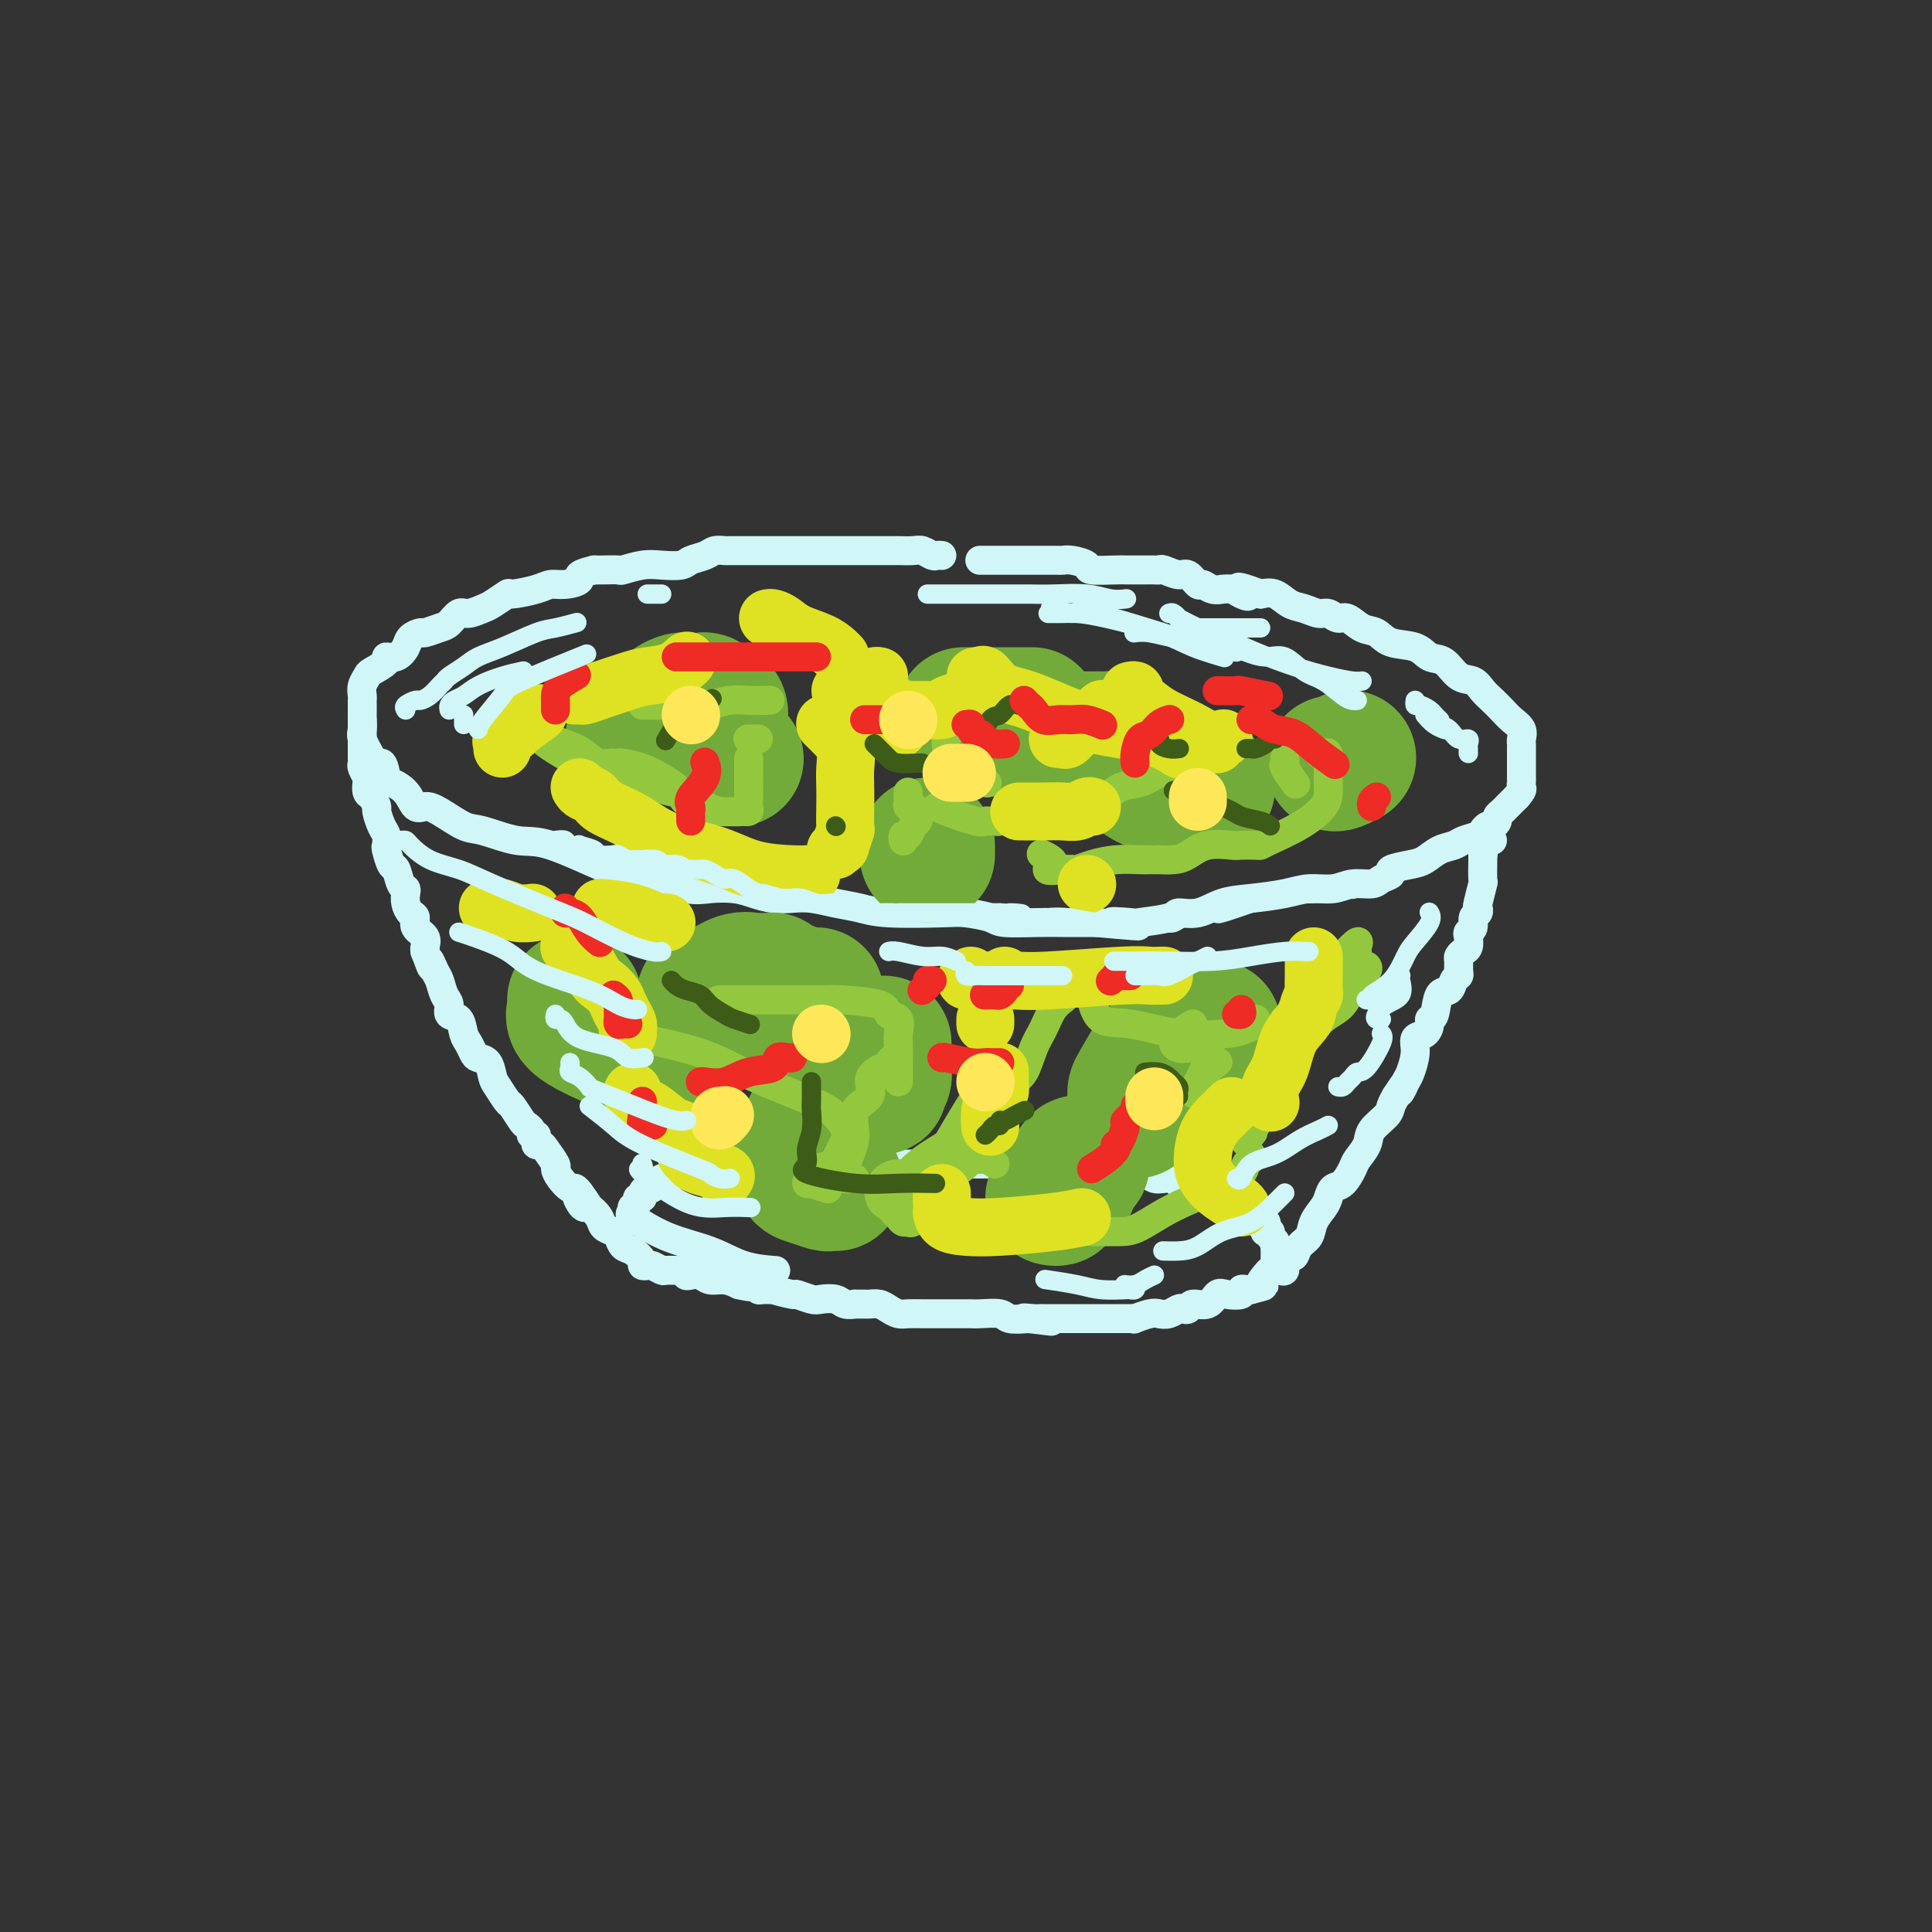<svg viewBox='0 0 400 400' version='1.1' xmlns='http://www.w3.org/2000/svg' xmlns:xlink='http://www.w3.org/1999/xlink'><rect x="0" y="0" width="400" height="400" fill="#333333" stroke="none"/><g fill='none' stroke='rgb(208,246,247)' stroke-width='6' stroke-linecap='round' stroke-linejoin='round'><path d='M195,115c-0.359,-0.030 -0.719,-0.061 -1,0c-0.281,0.061 -0.484,0.212 -1,0c-0.516,-0.212 -1.345,-0.789 -2,-1c-0.655,-0.211 -1.138,-0.057 -2,0c-0.862,0.057 -2.104,0.015 -3,0c-0.896,-0.015 -1.445,-0.004 -2,0c-0.555,0.004 -1.117,0.001 -2,0c-0.883,-0.001 -2.086,-0.000 -3,0c-0.914,0.000 -1.539,0.000 -2,0c-0.461,-0.000 -0.757,-0.000 -1,0c-0.243,0.000 -0.432,0.000 -1,0c-0.568,-0.000 -1.513,-0.000 -2,0c-0.487,0.000 -0.514,0.000 -1,0c-0.486,-0.000 -1.432,-0.000 -2,0c-0.568,0.000 -0.759,0.000 -2,0c-1.241,-0.000 -3.530,-0.000 -5,0c-1.470,0.000 -2.119,0.000 -3,0c-0.881,-0.000 -1.994,-0.001 -3,0c-1.006,0.001 -1.907,0.003 -3,0c-1.093,-0.003 -2.380,-0.012 -3,0c-0.620,0.012 -0.573,0.045 -1,0c-0.427,-0.045 -1.328,-0.170 -2,0c-0.672,0.170 -1.116,0.633 -2,1c-0.884,0.367 -2.209,0.638 -3,1c-0.791,0.362 -1.046,0.815 -2,1c-0.954,0.185 -2.605,0.102 -4,0c-1.395,-0.102 -2.534,-0.224 -4,0c-1.466,0.224 -3.259,0.792 -4,1c-0.741,0.208 -0.430,0.056 -1,0c-0.570,-0.056 -2.020,-0.016 -3,0c-0.980,0.016 -1.490,0.008 -2,0'/><path d='M123,118c-4.406,1.008 -2.922,1.528 -3,2c-0.078,0.472 -1.717,0.895 -3,1c-1.283,0.105 -2.210,-0.109 -3,0c-0.790,0.109 -1.442,0.539 -3,1c-1.558,0.461 -4.021,0.951 -5,1c-0.979,0.049 -0.475,-0.342 -1,0c-0.525,0.342 -2.080,1.419 -3,2c-0.920,0.581 -1.204,0.666 -2,1c-0.796,0.334 -2.105,0.916 -3,1c-0.895,0.084 -1.376,-0.332 -2,0c-0.624,0.332 -1.389,1.412 -2,2c-0.611,0.588 -1.066,0.685 -2,1c-0.934,0.315 -2.347,0.849 -3,1c-0.653,0.151 -0.548,-0.079 -1,0c-0.452,0.079 -1.463,0.468 -2,1c-0.537,0.532 -0.599,1.207 -1,2c-0.401,0.793 -1.140,1.703 -2,2c-0.860,0.297 -1.842,-0.020 -2,0c-0.158,0.020 0.508,0.376 0,1c-0.508,0.624 -2.189,1.515 -3,2c-0.811,0.485 -0.753,0.563 -1,1c-0.247,0.437 -0.798,1.234 -1,2c-0.202,0.766 -0.054,1.500 0,2c0.054,0.500 0.015,0.767 0,1c-0.015,0.233 -0.005,0.431 0,1c0.005,0.569 0.007,1.509 0,2c-0.007,0.491 -0.022,0.534 0,1c0.022,0.466 0.083,1.356 0,2c-0.083,0.644 -0.309,1.041 0,2c0.309,0.959 1.155,2.479 2,4'/><path d='M77,157c0.707,2.376 1.474,0.816 2,1c0.526,0.184 0.812,2.112 1,3c0.188,0.888 0.278,0.736 1,1c0.722,0.264 2.077,0.943 3,2c0.923,1.057 1.416,2.491 2,3c0.584,0.509 1.261,0.092 2,0c0.739,-0.092 1.541,0.143 3,1c1.459,0.857 3.576,2.338 5,3c1.424,0.662 2.154,0.505 4,1c1.846,0.495 4.808,1.643 7,2c2.192,0.357 3.614,-0.076 7,1c3.386,1.076 8.737,3.661 12,5c3.263,1.339 4.438,1.433 7,2c2.562,0.567 6.513,1.606 9,2c2.487,0.394 3.512,0.144 5,0c1.488,-0.144 3.439,-0.183 5,0c1.561,0.183 2.730,0.588 4,1c1.270,0.412 2.639,0.831 4,1c1.361,0.169 2.713,0.087 4,0c1.287,-0.087 2.508,-0.181 4,0c1.492,0.181 3.254,0.636 5,1c1.746,0.364 3.476,0.636 5,1c1.524,0.364 2.841,0.819 6,1c3.159,0.181 8.161,0.087 11,0c2.839,-0.087 3.515,-0.167 5,0c1.485,0.167 3.780,0.581 5,1c1.220,0.419 1.366,0.844 3,1c1.634,0.156 4.758,0.042 7,0c2.242,-0.042 3.604,-0.011 5,0c1.396,0.011 2.828,0.003 4,0c1.172,-0.003 2.086,-0.002 3,0'/><path d='M227,191c15.274,1.395 6.457,0.384 4,0c-2.457,-0.384 1.444,-0.139 3,0c1.556,0.139 0.767,0.174 2,0c1.233,-0.174 4.487,-0.557 6,-1c1.513,-0.443 1.286,-0.944 2,-1c0.714,-0.056 2.370,0.335 4,0c1.630,-0.335 3.233,-1.395 5,-2c1.767,-0.605 3.696,-0.755 6,-1c2.304,-0.245 4.981,-0.587 7,-1c2.019,-0.413 3.380,-0.898 5,-1c1.620,-0.102 3.500,0.180 5,0c1.500,-0.180 2.619,-0.822 4,-1c1.381,-0.178 3.024,0.107 4,0c0.976,-0.107 1.286,-0.605 2,-1c0.714,-0.395 1.832,-0.687 2,-1c0.168,-0.313 -0.614,-0.647 0,-1c0.614,-0.353 2.624,-0.724 4,-1c1.376,-0.276 2.116,-0.455 3,-1c0.884,-0.545 1.910,-1.455 3,-2c1.090,-0.545 2.242,-0.724 3,-1c0.758,-0.276 1.120,-0.647 2,-1c0.880,-0.353 2.278,-0.686 3,-1c0.722,-0.314 0.767,-0.609 1,-1c0.233,-0.391 0.654,-0.878 1,-1c0.346,-0.122 0.619,0.121 1,0c0.381,-0.121 0.871,-0.605 1,-1c0.129,-0.395 -0.104,-0.700 0,-1c0.104,-0.300 0.543,-0.596 1,-1c0.457,-0.404 0.931,-0.916 1,-1c0.069,-0.084 -0.266,0.262 0,0c0.266,-0.262 1.133,-1.131 2,-2'/><path d='M314,165c1.464,-1.633 1.124,-1.714 1,-2c-0.124,-0.286 -0.033,-0.777 0,-1c0.033,-0.223 0.009,-0.178 0,-1c-0.009,-0.822 -0.002,-2.511 0,-3c0.002,-0.489 0.000,0.221 0,0c-0.000,-0.221 0.002,-1.371 0,-2c-0.002,-0.629 -0.006,-0.735 0,-1c0.006,-0.265 0.024,-0.690 0,-1c-0.024,-0.310 -0.089,-0.506 0,-1c0.089,-0.494 0.333,-1.287 0,-2c-0.333,-0.713 -1.243,-1.347 -2,-2c-0.757,-0.653 -1.361,-1.325 -2,-2c-0.639,-0.675 -1.315,-1.355 -2,-2c-0.685,-0.645 -1.380,-1.257 -2,-2c-0.620,-0.743 -1.164,-1.618 -2,-2c-0.836,-0.382 -1.964,-0.272 -3,-1c-1.036,-0.728 -1.982,-2.293 -3,-3c-1.018,-0.707 -2.110,-0.555 -3,-1c-0.890,-0.445 -1.579,-1.486 -3,-2c-1.421,-0.514 -3.574,-0.501 -5,-1c-1.426,-0.499 -2.126,-1.511 -3,-2c-0.874,-0.489 -1.924,-0.456 -3,-1c-1.076,-0.544 -2.178,-1.666 -3,-2c-0.822,-0.334 -1.364,0.119 -2,0c-0.636,-0.119 -1.367,-0.810 -2,-1c-0.633,-0.190 -1.170,0.120 -2,0c-0.830,-0.120 -1.955,-0.671 -3,-1c-1.045,-0.329 -2.012,-0.435 -3,-1c-0.988,-0.565 -1.997,-1.590 -3,-2c-1.003,-0.410 -2.002,-0.205 -3,0'/><path d='M261,123c-7.449,-2.801 -4.071,-0.803 -3,0c1.071,0.803 -0.163,0.413 -1,0c-0.837,-0.413 -1.275,-0.847 -2,-1c-0.725,-0.153 -1.737,-0.025 -2,0c-0.263,0.025 0.225,-0.054 0,0c-0.225,0.054 -1.161,0.240 -2,0c-0.839,-0.240 -1.580,-0.905 -2,-1c-0.420,-0.095 -0.518,0.381 -1,0c-0.482,-0.381 -1.347,-1.619 -2,-2c-0.653,-0.381 -1.095,0.094 -2,0c-0.905,-0.094 -2.273,-0.757 -3,-1c-0.727,-0.243 -0.815,-0.065 -1,0c-0.185,0.065 -0.469,0.017 -1,0c-0.531,-0.017 -1.310,-0.004 -2,0c-0.690,0.004 -1.293,-0.002 -2,0c-0.707,0.002 -1.519,0.011 -2,0c-0.481,-0.011 -0.629,-0.041 -2,0c-1.371,0.041 -3.963,0.155 -5,0c-1.037,-0.155 -0.518,-0.577 -1,-1c-0.482,-0.423 -1.966,-0.845 -3,-1c-1.034,-0.155 -1.617,-0.041 -2,0c-0.383,0.041 -0.565,0.011 -1,0c-0.435,-0.011 -1.123,-0.003 -2,0c-0.877,0.003 -1.943,0.001 -3,0c-1.057,-0.001 -2.105,-0.000 -3,0c-0.895,0.000 -1.638,0.000 -2,0c-0.362,-0.000 -0.345,-0.000 -1,0c-0.655,0.000 -1.984,0.000 -3,0c-1.016,-0.000 -1.719,-0.000 -2,0c-0.281,0.000 -0.141,0.000 0,0'/><path d='M75,149c-0.000,0.336 -0.000,0.671 0,1c0.000,0.329 0.000,0.651 0,1c-0.000,0.349 -0.000,0.723 0,1c0.000,0.277 0.000,0.456 0,1c-0.000,0.544 -0.001,1.454 0,2c0.001,0.546 0.004,0.728 0,1c-0.004,0.272 -0.015,0.635 0,1c0.015,0.365 0.056,0.732 0,1c-0.056,0.268 -0.208,0.438 0,1c0.208,0.562 0.778,1.517 1,2c0.222,0.483 0.097,0.495 0,1c-0.097,0.505 -0.167,1.504 0,2c0.167,0.496 0.570,0.488 1,1c0.430,0.512 0.886,1.542 1,2c0.114,0.458 -0.114,0.344 0,1c0.114,0.656 0.569,2.082 1,3c0.431,0.918 0.836,1.329 1,2c0.164,0.671 0.085,1.602 0,2c-0.085,0.398 -0.177,0.264 0,1c0.177,0.736 0.622,2.343 1,3c0.378,0.657 0.689,0.364 1,1c0.311,0.636 0.622,2.202 1,3c0.378,0.798 0.824,0.829 1,1c0.176,0.171 0.084,0.483 0,1c-0.084,0.517 -0.158,1.241 0,2c0.158,0.759 0.550,1.555 1,2c0.450,0.445 0.958,0.539 1,1c0.042,0.461 -0.380,1.288 0,2c0.380,0.712 1.564,1.307 2,2c0.436,0.693 0.125,1.484 0,2c-0.125,0.516 -0.062,0.758 0,1'/><path d='M88,197c2.035,5.458 1.124,2.603 1,2c-0.124,-0.603 0.539,1.047 1,2c0.461,0.953 0.719,1.209 1,2c0.281,0.791 0.586,2.117 1,3c0.414,0.883 0.937,1.325 1,2c0.063,0.675 -0.334,1.585 0,2c0.334,0.415 1.398,0.335 2,1c0.602,0.665 0.742,2.074 1,3c0.258,0.926 0.633,1.368 1,2c0.367,0.632 0.727,1.452 1,2c0.273,0.548 0.458,0.823 1,1c0.542,0.177 1.439,0.255 2,1c0.561,0.745 0.784,2.158 1,3c0.216,0.842 0.425,1.115 1,2c0.575,0.885 1.517,2.384 2,3c0.483,0.616 0.507,0.351 1,1c0.493,0.649 1.456,2.212 2,3c0.544,0.788 0.668,0.802 1,1c0.332,0.198 0.873,0.579 1,1c0.127,0.421 -0.159,0.883 0,1c0.159,0.117 0.762,-0.111 1,0c0.238,0.111 0.110,0.562 0,1c-0.110,0.438 -0.202,0.862 0,1c0.202,0.138 0.697,-0.010 1,0c0.303,0.010 0.414,0.178 1,1c0.586,0.822 1.649,2.296 2,3c0.351,0.704 -0.008,0.636 0,1c0.008,0.364 0.384,1.159 1,2c0.616,0.841 1.474,1.726 2,2c0.526,0.274 0.722,-0.065 1,0c0.278,0.065 0.639,0.532 1,1'/><path d='M120,247c3.417,4.670 0.961,1.846 0,1c-0.961,-0.846 -0.427,0.288 0,1c0.427,0.712 0.748,1.003 1,1c0.252,-0.003 0.435,-0.300 1,0c0.565,0.300 1.513,1.198 2,2c0.487,0.802 0.514,1.509 1,2c0.486,0.491 1.430,0.765 2,1c0.570,0.235 0.765,0.431 1,1c0.235,0.569 0.511,1.512 1,2c0.489,0.488 1.191,0.522 2,1c0.809,0.478 1.727,1.400 2,2c0.273,0.600 -0.098,0.879 0,1c0.098,0.121 0.663,0.085 1,0c0.337,-0.085 0.444,-0.220 1,0c0.556,0.220 1.560,0.795 2,1c0.440,0.205 0.316,0.041 1,0c0.684,-0.041 2.175,0.040 3,0c0.825,-0.040 0.983,-0.203 1,0c0.017,0.203 -0.106,0.772 0,1c0.106,0.228 0.440,0.116 1,0c0.560,-0.116 1.346,-0.237 2,0c0.654,0.237 1.176,0.833 2,1c0.824,0.167 1.950,-0.095 3,0c1.050,0.095 2.025,0.548 3,1'/><path d='M153,266c3.501,0.790 2.253,0.264 2,0c-0.253,-0.264 0.489,-0.268 1,0c0.511,0.268 0.793,0.808 1,1c0.207,0.192 0.340,0.036 1,0c0.660,-0.036 1.847,0.047 2,0c0.153,-0.047 -0.728,-0.222 0,0c0.728,0.222 3.067,0.843 4,1c0.933,0.157 0.462,-0.150 1,0c0.538,0.150 2.086,0.758 3,1c0.914,0.242 1.196,0.117 2,0c0.804,-0.117 2.131,-0.228 3,0c0.869,0.228 1.279,0.793 2,1c0.721,0.207 1.754,0.055 2,0c0.246,-0.055 -0.296,-0.012 0,0c0.296,0.012 1.430,-0.007 2,0c0.570,0.007 0.574,0.040 1,0c0.426,-0.040 1.273,-0.154 2,0c0.727,0.154 1.336,0.577 2,1c0.664,0.423 1.385,0.845 2,1c0.615,0.155 1.123,0.041 2,0c0.877,-0.041 2.123,-0.011 3,0c0.877,0.011 1.387,0.003 2,0c0.613,-0.003 1.330,-0.001 2,0c0.670,0.001 1.294,0.000 2,0c0.706,-0.000 1.495,-0.001 2,0c0.505,0.001 0.724,0.004 1,0c0.276,-0.004 0.607,-0.015 1,0c0.393,0.015 0.848,0.056 2,0c1.152,-0.056 3.003,-0.207 4,0c0.997,0.207 1.142,0.774 2,1c0.858,0.226 2.429,0.113 4,0'/><path d='M213,273c9.234,1.083 2.318,0.290 0,0c-2.318,-0.290 -0.037,-0.078 1,0c1.037,0.078 0.829,0.021 1,0c0.171,-0.021 0.719,-0.006 1,0c0.281,0.006 0.294,0.002 1,0c0.706,-0.002 2.104,-0.000 3,0c0.896,0.000 1.290,0.000 2,0c0.710,-0.000 1.736,-0.000 3,0c1.264,0.000 2.767,0.001 4,0c1.233,-0.001 2.197,-0.004 3,0c0.803,0.004 1.447,0.015 2,0c0.553,-0.015 1.015,-0.056 1,0c-0.015,0.056 -0.509,0.207 0,0c0.509,-0.207 2.020,-0.774 3,-1c0.980,-0.226 1.429,-0.112 2,0c0.571,0.112 1.265,0.222 2,0c0.735,-0.222 1.513,-0.775 2,-1c0.487,-0.225 0.683,-0.120 1,0c0.317,0.120 0.755,0.256 1,0c0.245,-0.256 0.298,-0.905 1,-1c0.702,-0.095 2.054,0.363 3,0c0.946,-0.363 1.486,-1.547 2,-2c0.514,-0.453 1.002,-0.174 2,0c0.998,0.174 2.505,0.242 3,0c0.495,-0.242 -0.020,-0.796 0,-1c0.020,-0.204 0.577,-0.058 1,0c0.423,0.058 0.711,0.029 1,0'/><path d='M259,267c4.118,-1.050 2.413,-0.674 2,-1c-0.413,-0.326 0.468,-1.354 1,-2c0.532,-0.646 0.716,-0.912 1,-1c0.284,-0.088 0.667,0.000 1,0c0.333,-0.000 0.614,-0.089 1,0c0.386,0.089 0.876,0.358 1,0c0.124,-0.358 -0.117,-1.341 0,-2c0.117,-0.659 0.594,-0.994 1,-1c0.406,-0.006 0.742,0.318 1,0c0.258,-0.318 0.436,-1.278 1,-2c0.564,-0.722 1.512,-1.206 2,-2c0.488,-0.794 0.515,-1.899 1,-3c0.485,-1.101 1.429,-2.200 2,-3c0.571,-0.800 0.768,-1.302 1,-2c0.232,-0.698 0.500,-1.594 1,-2c0.500,-0.406 1.231,-0.324 2,-1c0.769,-0.676 1.576,-2.110 2,-3c0.424,-0.890 0.467,-1.235 1,-2c0.533,-0.765 1.557,-1.948 2,-3c0.443,-1.052 0.304,-1.973 1,-3c0.696,-1.027 2.226,-2.161 3,-3c0.774,-0.839 0.793,-1.383 1,-2c0.207,-0.617 0.604,-1.309 1,-2'/><path d='M289,227c2.962,-4.610 1.366,-1.635 1,-1c-0.366,0.635 0.497,-1.072 1,-2c0.503,-0.928 0.647,-1.078 1,-2c0.353,-0.922 0.917,-2.615 1,-4c0.083,-1.385 -0.314,-2.462 0,-3c0.314,-0.538 1.340,-0.537 2,-1c0.660,-0.463 0.954,-1.390 1,-2c0.046,-0.610 -0.157,-0.902 0,-1c0.157,-0.098 0.673,-0.001 1,-1c0.327,-0.999 0.466,-3.093 1,-4c0.534,-0.907 1.464,-0.628 2,-1c0.536,-0.372 0.679,-1.395 1,-2c0.321,-0.605 0.821,-0.792 1,-1c0.179,-0.208 0.038,-0.436 0,-1c-0.038,-0.564 0.029,-1.464 0,-2c-0.029,-0.536 -0.152,-0.707 0,-1c0.152,-0.293 0.581,-0.707 1,-1c0.419,-0.293 0.829,-0.463 1,-1c0.171,-0.537 0.102,-1.439 0,-2c-0.102,-0.561 -0.237,-0.781 0,-1c0.237,-0.219 0.847,-0.437 1,-1c0.153,-0.563 -0.151,-1.472 0,-2c0.151,-0.528 0.759,-0.673 1,-1c0.241,-0.327 0.117,-0.834 0,-1c-0.117,-0.166 -0.228,0.008 0,-1c0.228,-1.008 0.793,-3.198 1,-4c0.207,-0.802 0.056,-0.216 0,-1c-0.056,-0.784 -0.016,-2.938 0,-4c0.016,-1.062 0.008,-1.031 0,-1'/><path d='M307,177c0.631,-3.619 0.708,-3.167 1,-3c0.292,0.167 0.798,0.048 1,0c0.202,-0.048 0.101,-0.024 0,0'/><path d='M264,263c0.000,0.089 0.000,0.179 0,0c-0.000,-0.179 -0.000,-0.625 0,-1c0.000,-0.375 0.001,-0.678 0,-1c-0.001,-0.322 -0.004,-0.663 0,-1c0.004,-0.337 0.016,-0.668 0,-1c-0.016,-0.332 -0.061,-0.663 0,-1c0.061,-0.337 0.227,-0.678 0,-1c-0.227,-0.322 -0.846,-0.625 -1,-1c-0.154,-0.375 0.157,-0.822 0,-1c-0.157,-0.178 -0.781,-0.085 -1,0c-0.219,0.085 -0.033,0.164 0,0c0.033,-0.164 -0.086,-0.572 0,-1c0.086,-0.428 0.379,-0.877 0,-1c-0.379,-0.123 -1.428,0.079 -2,0c-0.572,-0.079 -0.668,-0.438 -1,-1c-0.332,-0.562 -0.901,-1.326 -2,-2c-1.099,-0.674 -2.727,-1.256 -4,-2c-1.273,-0.744 -2.192,-1.648 -3,-2c-0.808,-0.352 -1.506,-0.151 -2,0c-0.494,0.151 -0.783,0.250 -1,0c-0.217,-0.250 -0.362,-0.851 -1,-1c-0.638,-0.149 -1.769,0.153 -2,0c-0.231,-0.153 0.438,-0.762 0,-1c-0.438,-0.238 -1.983,-0.105 -3,0c-1.017,0.105 -1.504,0.182 -2,0c-0.496,-0.182 -0.999,-0.623 -2,-1c-1.001,-0.377 -2.501,-0.688 -4,-1'/><path d='M233,242c-4.691,-1.464 -4.417,-1.124 -5,-1c-0.583,0.124 -2.022,0.033 -3,0c-0.978,-0.033 -1.495,-0.009 -3,0c-1.505,0.009 -3.999,0.002 -5,0c-1.001,-0.002 -0.509,-0.001 -1,0c-0.491,0.001 -1.966,0.000 -3,0c-1.034,-0.000 -1.627,-0.000 -3,0c-1.373,0.000 -3.526,0.000 -5,0c-1.474,-0.000 -2.271,-0.000 -4,0c-1.729,0.000 -4.391,0.000 -6,0c-1.609,-0.000 -2.164,-0.000 -3,0c-0.836,0.000 -1.952,0.000 -3,0c-1.048,-0.000 -2.028,-0.000 -3,0c-0.972,0.000 -1.937,0.000 -3,0c-1.063,-0.000 -2.224,-0.000 -3,0c-0.776,0.000 -1.167,0.000 -2,0c-0.833,-0.000 -2.106,-0.000 -3,0c-0.894,0.000 -1.407,0.000 -2,0c-0.593,-0.000 -1.265,-0.000 -2,0c-0.735,0.000 -1.534,0.000 -2,0c-0.466,-0.000 -0.599,-0.000 -1,0c-0.401,0.000 -1.070,0.000 -2,0c-0.930,-0.000 -2.121,-0.000 -3,0c-0.879,0.000 -1.447,0.000 -2,0c-0.553,-0.000 -1.090,-0.001 -2,0c-0.910,0.001 -2.194,0.004 -3,0c-0.806,-0.004 -1.136,-0.015 -2,0c-0.864,0.015 -2.263,0.056 -3,0c-0.737,-0.056 -0.814,-0.207 -1,0c-0.186,0.207 -0.482,0.774 -1,1c-0.518,0.226 -1.259,0.113 -2,0'/><path d='M147,242c-13.923,0.244 -5.730,0.854 -3,1c2.730,0.146 -0.003,-0.171 -2,0c-1.997,0.171 -3.257,0.829 -4,1c-0.743,0.171 -0.969,-0.146 -1,0c-0.031,0.146 0.133,0.756 0,1c-0.133,0.244 -0.561,0.121 -1,0c-0.439,-0.121 -0.887,-0.239 -1,0c-0.113,0.239 0.109,0.834 0,1c-0.109,0.166 -0.550,-0.096 -1,0c-0.450,0.096 -0.909,0.552 -1,1c-0.091,0.448 0.185,0.890 0,1c-0.185,0.110 -0.833,-0.110 -1,0c-0.167,0.110 0.146,0.552 0,1c-0.146,0.448 -0.752,0.903 -1,1c-0.248,0.097 -0.136,-0.165 0,0c0.136,0.165 0.298,0.759 0,1c-0.298,0.241 -1.056,0.131 0,1c1.056,0.869 3.927,2.716 7,4c3.073,1.284 6.350,2.004 9,3c2.650,0.996 4.675,2.268 7,3c2.325,0.732 4.950,0.923 6,1c1.050,0.077 0.525,0.038 0,0'/></g>
<g fill='none' stroke='rgb(115,171,58)' stroke-width='28' stroke-linecap='round' stroke-linejoin='round'><path d='M131,153c0.955,-0.243 1.909,-0.485 2,-1c0.091,-0.515 -0.682,-1.301 0,-2c0.682,-0.699 2.820,-1.311 4,-2c1.180,-0.689 1.402,-1.453 2,-2c0.598,-0.547 1.574,-0.875 2,-1c0.426,-0.125 0.304,-0.046 1,0c0.696,0.046 2.211,0.058 3,0c0.789,-0.058 0.852,-0.188 1,0c0.148,0.188 0.379,0.692 1,1c0.621,0.308 1.630,0.419 2,1c0.370,0.581 0.099,1.633 0,2c-0.099,0.367 -0.026,0.049 0,0c0.026,-0.049 0.004,0.172 0,1c-0.004,0.828 0.010,2.264 0,3c-0.010,0.736 -0.044,0.772 0,1c0.044,0.228 0.166,0.649 0,1c-0.166,0.351 -0.622,0.633 0,1c0.622,0.367 2.320,0.819 3,1c0.680,0.181 0.340,0.090 0,0'/><path d='M192,175c0.000,0.311 0.000,0.622 0,1c0.000,0.378 0.000,0.822 0,1c-0.000,0.178 0.000,0.089 0,0'/><path d='M169,206c-0.473,0.007 -0.946,0.013 -1,0c-0.054,-0.013 0.312,-0.046 0,0c-0.312,0.046 -1.301,0.170 -2,0c-0.699,-0.170 -1.109,-0.634 -2,-1c-0.891,-0.366 -2.265,-0.633 -3,-1c-0.735,-0.367 -0.832,-0.832 -1,-1c-0.168,-0.168 -0.407,-0.038 -1,0c-0.593,0.038 -1.540,-0.015 -2,0c-0.460,0.015 -0.435,0.098 -1,0c-0.565,-0.098 -1.721,-0.377 -3,0c-1.279,0.377 -2.680,1.410 -4,2c-1.320,0.590 -2.560,0.735 -3,1c-0.440,0.265 -0.080,0.648 0,1c0.080,0.352 -0.121,0.672 0,1c0.121,0.328 0.563,0.662 1,1c0.437,0.338 0.870,0.678 2,1c1.130,0.322 2.958,0.625 6,1c3.042,0.375 7.298,0.821 9,1c1.702,0.179 0.851,0.089 0,0'/><path d='M183,216c0.008,0.704 0.016,1.408 0,2c-0.016,0.592 -0.055,1.073 0,2c0.055,0.927 0.206,2.300 0,3c-0.206,0.700 -0.768,0.725 -1,1c-0.232,0.275 -0.135,0.798 0,1c0.135,0.202 0.309,0.082 0,0c-0.309,-0.082 -1.102,-0.127 -2,0c-0.898,0.127 -1.900,0.426 -3,1c-1.100,0.574 -2.296,1.424 -3,2c-0.704,0.576 -0.915,0.879 -1,1c-0.085,0.121 -0.042,0.061 0,0'/><path d='M168,233c-0.022,-0.170 -0.045,-0.340 0,0c0.045,0.340 0.156,1.189 0,2c-0.156,0.811 -0.579,1.583 -1,2c-0.421,0.417 -0.840,0.479 -1,1c-0.160,0.521 -0.060,1.502 0,2c0.060,0.498 0.082,0.512 0,1c-0.082,0.488 -0.267,1.451 0,2c0.267,0.549 0.986,0.683 2,1c1.014,0.317 2.323,0.817 3,1c0.677,0.183 0.721,0.049 1,0c0.279,-0.049 0.794,-0.014 1,0c0.206,0.014 0.103,0.007 0,0'/><path d='M218,248c0.416,0.084 0.832,0.167 1,0c0.168,-0.167 0.086,-0.585 0,-1c-0.086,-0.415 -0.178,-0.826 0,-1c0.178,-0.174 0.626,-0.109 1,0c0.374,0.109 0.675,0.264 1,0c0.325,-0.264 0.675,-0.947 1,-2c0.325,-1.053 0.626,-2.476 1,-3c0.374,-0.524 0.821,-0.150 1,0c0.179,0.150 0.089,0.075 0,0'/><path d='M235,230c0.001,-0.333 0.001,-0.666 0,-1c-0.001,-0.334 -0.004,-0.668 0,-1c0.004,-0.332 0.014,-0.662 0,-1c-0.014,-0.338 -0.053,-0.683 0,-1c0.053,-0.317 0.199,-0.606 1,-2c0.801,-1.394 2.257,-3.894 3,-5c0.743,-1.106 0.771,-0.820 1,-1c0.229,-0.180 0.657,-0.826 1,-1c0.343,-0.174 0.600,0.125 1,0c0.400,-0.125 0.942,-0.673 2,-1c1.058,-0.327 2.631,-0.434 4,-1c1.369,-0.566 2.534,-1.590 3,-2c0.466,-0.410 0.233,-0.205 0,0'/><path d='M250,163c-0.442,-0.423 -0.884,-0.845 -1,-1c-0.116,-0.155 0.096,-0.041 0,0c-0.096,0.041 -0.498,0.011 -1,0c-0.502,-0.011 -1.105,-0.003 -2,0c-0.895,0.003 -2.083,0.002 -3,0c-0.917,-0.002 -1.562,-0.006 -2,0c-0.438,0.006 -0.669,0.023 -1,0c-0.331,-0.023 -0.762,-0.086 -1,0c-0.238,0.086 -0.284,0.321 -1,0c-0.716,-0.321 -2.101,-1.198 -3,-2c-0.899,-0.802 -1.313,-1.529 -2,-2c-0.687,-0.471 -1.647,-0.687 -2,-1c-0.353,-0.313 -0.100,-0.725 0,-1c0.100,-0.275 0.045,-0.413 0,-1c-0.045,-0.587 -0.080,-1.621 0,-2c0.080,-0.379 0.276,-0.101 0,0c-0.276,0.101 -1.022,0.027 -2,0c-0.978,-0.027 -2.186,-0.007 -3,0c-0.814,0.007 -1.234,0.001 -2,0c-0.766,-0.001 -1.879,0.001 -3,0c-1.121,-0.001 -2.250,-0.007 -3,0c-0.750,0.007 -1.123,0.026 -1,0c0.123,-0.026 0.740,-0.098 0,0c-0.740,0.098 -2.838,0.367 -4,0c-1.162,-0.367 -1.390,-1.368 -2,-2c-0.610,-0.632 -1.603,-0.895 -2,-1c-0.397,-0.105 -0.199,-0.053 0,0'/><path d='M200,148c-0.470,0.000 -0.940,0.000 0,0c0.940,0.000 3.292,0.000 6,0c2.708,0.000 5.774,0.000 7,0c1.226,0.000 0.613,0.000 0,0'/><path d='M276,158c0.200,0.111 0.400,0.222 1,0c0.600,-0.222 1.600,-0.778 2,-1c0.400,-0.222 0.200,-0.111 0,0'/><path d='M119,207c0.113,0.621 0.225,1.242 0,2c-0.225,0.758 -0.789,1.653 1,3c1.789,1.347 5.930,3.145 8,4c2.070,0.855 2.070,0.765 3,1c0.930,0.235 2.789,0.794 4,1c1.211,0.206 1.775,0.059 2,0c0.225,-0.059 0.113,-0.029 0,0'/></g>
<g fill='none' stroke='rgb(147,200,62)' stroke-width='6' stroke-linecap='round' stroke-linejoin='round'><path d='M177,244c-0.308,-0.027 -0.616,-0.054 -1,0c-0.384,0.054 -0.844,0.190 -1,0c-0.156,-0.190 -0.006,-0.705 0,-1c0.006,-0.295 -0.130,-0.371 0,-1c0.130,-0.629 0.528,-1.810 1,-3c0.472,-1.190 1.018,-2.388 1,-4c-0.018,-1.612 -0.601,-3.637 0,-5c0.601,-1.363 2.386,-2.063 3,-3c0.614,-0.937 0.059,-2.110 0,-3c-0.059,-0.890 0.380,-1.496 1,-2c0.620,-0.504 1.420,-0.906 2,-1c0.580,-0.094 0.939,0.119 1,0c0.061,-0.119 -0.176,-0.571 0,-1c0.176,-0.429 0.765,-0.837 1,-1c0.235,-0.163 0.118,-0.082 0,0'/><path d='M186,224c-0.000,-0.379 -0.001,-0.757 0,-1c0.001,-0.243 0.002,-0.349 0,-1c-0.002,-0.651 -0.008,-1.847 0,-3c0.008,-1.153 0.030,-2.263 0,-3c-0.030,-0.737 -0.113,-1.101 0,-2c0.113,-0.899 0.421,-2.332 0,-3c-0.421,-0.668 -1.571,-0.571 -2,-1c-0.429,-0.429 -0.137,-1.383 -2,-2c-1.863,-0.617 -5.881,-0.897 -8,-1c-2.119,-0.103 -2.339,-0.027 -4,0c-1.661,0.027 -4.764,0.007 -7,0c-2.236,-0.007 -3.605,-0.002 -5,0c-1.395,0.002 -2.817,0.001 -4,0c-1.183,-0.001 -2.126,-0.000 -3,0c-0.874,0.000 -1.678,0.000 -2,0c-0.322,-0.000 -0.161,-0.000 0,0'/><path d='M131,211c-0.748,0.446 -1.495,0.892 -2,1c-0.505,0.108 -0.767,-0.121 -1,0c-0.233,0.121 -0.435,0.593 0,1c0.435,0.407 1.509,0.749 2,1c0.491,0.251 0.400,0.412 3,1c2.600,0.588 7.891,1.603 12,3c4.109,1.397 7.035,3.176 11,5c3.965,1.824 8.969,3.695 12,5c3.031,1.305 4.090,2.045 5,3c0.910,0.955 1.673,2.125 2,3c0.327,0.875 0.218,1.457 0,2c-0.218,0.543 -0.547,1.049 -1,2c-0.453,0.951 -1.031,2.346 -2,3c-0.969,0.654 -2.329,0.567 -3,1c-0.671,0.433 -0.652,1.388 -1,2c-0.348,0.612 -1.063,0.882 -1,1c0.063,0.118 0.903,0.083 1,0c0.097,-0.083 -0.551,-0.215 0,0c0.551,0.215 2.300,0.776 3,1c0.700,0.224 0.350,0.112 0,0'/><path d='M185,251c0.336,0.305 0.671,0.611 1,1c0.329,0.389 0.650,0.862 1,1c0.350,0.138 0.728,-0.058 1,0c0.272,0.058 0.438,0.369 1,0c0.562,-0.369 1.522,-1.419 2,-2c0.478,-0.581 0.475,-0.695 1,-1c0.525,-0.305 1.579,-0.801 2,-1c0.421,-0.199 0.211,-0.099 0,0'/><path d='M206,241c-0.733,-0.446 -1.465,-0.893 -2,-1c-0.535,-0.107 -0.872,0.124 -1,0c-0.128,-0.124 -0.048,-0.603 0,-1c0.048,-0.397 0.064,-0.712 0,-1c-0.064,-0.288 -0.207,-0.550 0,-1c0.207,-0.450 0.765,-1.089 1,-2c0.235,-0.911 0.146,-2.094 1,-4c0.854,-1.906 2.651,-4.534 4,-6c1.349,-1.466 2.250,-1.770 3,-3c0.750,-1.230 1.350,-3.388 2,-5c0.650,-1.612 1.349,-2.680 2,-4c0.651,-1.320 1.252,-2.894 2,-4c0.748,-1.106 1.642,-1.745 2,-2c0.358,-0.255 0.179,-0.128 0,0'/><path d='M225,205c0.415,-0.114 0.830,-0.229 1,0c0.170,0.229 0.095,0.801 0,1c-0.095,0.199 -0.209,0.026 0,1c0.209,0.974 0.741,3.095 2,4c1.259,0.905 3.245,0.594 6,1c2.755,0.406 6.279,1.531 10,2c3.721,0.469 7.638,0.283 10,0c2.362,-0.283 3.169,-0.664 4,-1c0.831,-0.336 1.685,-0.629 2,-1c0.315,-0.371 0.090,-0.820 0,-1c-0.090,-0.180 -0.045,-0.090 0,0'/><path d='M247,212c-1.303,0.754 -2.606,1.509 -3,2c-0.394,0.491 0.123,0.720 0,1c-0.123,0.280 -0.884,0.611 -1,1c-0.116,0.389 0.412,0.836 1,1c0.588,0.164 1.235,0.044 2,0c0.765,-0.044 1.647,-0.013 2,0c0.353,0.013 0.176,0.006 0,0'/><path d='M250,220c-0.345,0.672 -0.689,1.344 -1,2c-0.311,0.656 -0.587,1.296 -1,2c-0.413,0.704 -0.961,1.470 -1,2c-0.039,0.530 0.433,0.822 1,0c0.567,-0.822 1.230,-2.760 2,-4c0.770,-1.240 1.649,-1.783 2,-2c0.351,-0.217 0.176,-0.109 0,0'/><path d='M273,156c0.309,0.054 0.619,0.107 1,0c0.381,-0.107 0.834,-0.375 1,0c0.166,0.375 0.044,1.393 0,2c-0.044,0.607 -0.012,0.804 0,1c0.012,0.196 0.003,0.393 0,1c-0.003,0.607 -0.001,1.625 0,2c0.001,0.375 0.000,0.107 0,0c-0.000,-0.107 -0.000,-0.054 0,0'/><path d='M275,163c0.006,0.182 0.012,0.364 0,1c-0.012,0.636 -0.043,1.726 -1,3c-0.957,1.274 -2.841,2.734 -5,4c-2.159,1.266 -4.592,2.340 -6,3c-1.408,0.660 -1.790,0.907 -2,1c-0.210,0.093 -0.247,0.031 -1,0c-0.753,-0.031 -2.220,-0.033 -3,0c-0.780,0.033 -0.872,0.100 -2,0c-1.128,-0.100 -3.293,-0.366 -5,0c-1.707,0.366 -2.958,1.366 -4,2c-1.042,0.634 -1.876,0.902 -3,1c-1.124,0.098 -2.540,0.027 -3,0c-0.460,-0.027 0.034,-0.008 0,0c-0.034,0.008 -0.596,0.005 -1,0c-0.404,-0.005 -0.651,-0.012 -1,0c-0.349,0.012 -0.801,0.042 -2,0c-1.199,-0.042 -3.144,-0.155 -5,0c-1.856,0.155 -3.625,0.577 -5,1c-1.375,0.423 -2.358,0.845 -3,1c-0.642,0.155 -0.942,0.042 -1,0c-0.058,-0.042 0.126,-0.012 0,0c-0.126,0.012 -0.563,0.006 -1,0'/><path d='M221,180c-6.595,0.667 -3.583,-0.167 -3,-1c0.583,-0.833 -1.262,-1.667 -2,-2c-0.738,-0.333 -0.369,-0.167 0,0'/><path d='M208,169c0.089,-0.114 0.178,-0.227 0,0c-0.178,0.227 -0.624,0.795 -1,1c-0.376,0.205 -0.682,0.048 -1,0c-0.318,-0.048 -0.649,0.011 -1,0c-0.351,-0.011 -0.721,-0.094 -1,0c-0.279,0.094 -0.467,0.365 -2,0c-1.533,-0.365 -4.413,-1.368 -6,-2c-1.587,-0.632 -1.882,-0.895 -2,-1c-0.118,-0.105 -0.059,-0.053 0,0'/><path d='M188,164c-0.009,0.339 -0.017,0.679 0,1c0.017,0.321 0.061,0.624 0,1c-0.061,0.376 -0.226,0.826 0,1c0.226,0.174 0.842,0.073 1,0c0.158,-0.073 -0.143,-0.117 0,0c0.143,0.117 0.728,0.394 1,1c0.272,0.606 0.231,1.539 0,2c-0.231,0.461 -0.650,0.449 -1,1c-0.350,0.551 -0.630,1.663 -1,2c-0.370,0.337 -0.830,-0.102 -1,0c-0.170,0.102 -0.048,0.743 0,1c0.048,0.257 0.024,0.128 0,0'/><path d='M175,170c0.121,-0.448 0.243,-0.897 0,-1c-0.243,-0.103 -0.850,0.139 -1,0c-0.150,-0.139 0.156,-0.657 0,-1c-0.156,-0.343 -0.774,-0.509 -1,-1c-0.226,-0.491 -0.061,-1.307 0,-2c0.061,-0.693 0.016,-1.264 0,-2c-0.016,-0.736 -0.005,-1.639 0,-2c0.005,-0.361 0.002,-0.181 0,0'/><path d='M157,153c-0.844,0.000 -1.689,0.000 -2,0c-0.311,0.000 -0.089,0.000 0,0c0.089,0.000 0.044,0.000 0,0'/><path d='M155,157c0.001,0.190 0.001,0.380 0,1c-0.001,0.620 -0.004,1.668 0,3c0.004,1.332 0.016,2.946 0,4c-0.016,1.054 -0.061,1.547 0,2c0.061,0.453 0.226,0.866 0,1c-0.226,0.134 -0.845,-0.010 -2,0c-1.155,0.010 -2.845,0.174 -4,0c-1.155,-0.174 -1.773,-0.686 -3,-1c-1.227,-0.314 -3.061,-0.431 -4,-1c-0.939,-0.569 -0.983,-1.591 -1,-2c-0.017,-0.409 -0.009,-0.204 0,0'/><path d='M133,160c0.033,-0.021 0.067,-0.043 0,0c-0.067,0.043 -0.233,0.149 -1,0c-0.767,-0.149 -2.133,-0.553 -3,-1c-0.867,-0.447 -1.235,-0.937 -2,-1c-0.765,-0.063 -1.929,0.302 -3,0c-1.071,-0.302 -2.051,-1.271 -3,-2c-0.949,-0.729 -1.868,-1.219 -4,-2c-2.132,-0.781 -5.479,-1.855 -5,-1c0.479,0.855 4.782,3.638 8,5c3.218,1.362 5.351,1.301 8,2c2.649,0.699 5.812,2.156 8,3c2.188,0.844 3.399,1.074 4,1c0.601,-0.074 0.592,-0.450 0,-1c-0.592,-0.550 -1.766,-1.272 -3,-2c-1.234,-0.728 -2.527,-1.463 -4,-2c-1.473,-0.537 -3.127,-0.876 -4,-1c-0.873,-0.124 -0.966,-0.033 -1,0c-0.034,0.033 -0.010,0.010 0,0c0.010,-0.010 0.005,-0.005 0,0'/><path d='M133,146c1.600,0.001 3.200,0.001 5,0c1.800,-0.001 3.801,-0.004 5,0c1.199,0.004 1.597,0.015 2,0c0.403,-0.015 0.813,-0.057 1,0c0.187,0.057 0.152,0.211 1,0c0.848,-0.211 2.578,-0.789 4,-1c1.422,-0.211 2.537,-0.057 4,0c1.463,0.057 3.275,0.016 4,0c0.725,-0.016 0.362,-0.008 0,0'/><path d='M175,142c0.298,-0.000 0.596,-0.001 1,0c0.404,0.001 0.914,0.002 1,0c0.086,-0.002 -0.253,-0.007 0,0c0.253,0.007 1.098,0.025 2,0c0.902,-0.025 1.863,-0.094 3,0c1.137,0.094 2.452,0.350 4,1c1.548,0.650 3.329,1.693 5,2c1.671,0.307 3.233,-0.123 4,0c0.767,0.123 0.738,0.798 1,1c0.262,0.202 0.816,-0.070 1,0c0.184,0.070 -0.003,0.484 0,1c0.003,0.516 0.194,1.136 0,2c-0.194,0.864 -0.773,1.971 -1,3c-0.227,1.029 -0.102,1.978 0,3c0.102,1.022 0.182,2.116 0,3c-0.182,0.884 -0.626,1.556 0,2c0.626,0.444 2.322,0.658 4,1c1.678,0.342 3.336,0.812 4,1c0.664,0.188 0.332,0.094 0,0'/><path d='M228,165c0.179,0.208 0.358,0.416 1,0c0.642,-0.416 1.748,-1.455 3,-2c1.252,-0.545 2.651,-0.595 4,-1c1.349,-0.405 2.649,-1.166 4,-2c1.351,-0.834 2.754,-1.740 4,-2c1.246,-0.260 2.334,0.126 3,0c0.666,-0.126 0.910,-0.765 1,-1c0.090,-0.235 0.026,-0.067 0,0c-0.026,0.067 -0.013,0.034 0,0'/><path d='M266,157c0.060,0.399 0.119,0.798 0,1c-0.119,0.202 -0.417,0.208 0,1c0.417,0.792 1.548,2.369 2,3c0.452,0.631 0.226,0.315 0,0'/><path d='M266,213c-0.007,-0.304 -0.014,-0.608 0,-1c0.014,-0.392 0.050,-0.871 0,-1c-0.050,-0.129 -0.186,0.090 0,0c0.186,-0.090 0.695,-0.491 1,-1c0.305,-0.509 0.404,-1.125 1,-2c0.596,-0.875 1.687,-2.007 3,-3c1.313,-0.993 2.849,-1.847 4,-3c1.151,-1.153 1.916,-2.604 3,-4c1.084,-1.396 2.486,-2.738 3,-3c0.514,-0.262 0.141,0.557 0,1c-0.141,0.443 -0.048,0.510 0,1c0.048,0.490 0.053,1.402 0,2c-0.053,0.598 -0.163,0.881 0,1c0.163,0.119 0.599,0.073 1,0c0.401,-0.073 0.766,-0.175 1,0c0.234,0.175 0.337,0.625 0,1c-0.337,0.375 -1.113,0.676 -2,2c-0.887,1.324 -1.883,3.672 -3,5c-1.117,1.328 -2.355,1.635 -4,3c-1.645,1.365 -3.699,3.789 -5,6c-1.301,2.211 -1.850,4.211 -3,6c-1.150,1.789 -2.900,3.368 -4,5c-1.100,1.632 -1.550,3.316 -2,5'/><path d='M260,233c-3.800,5.422 -1.800,2.978 -1,2c0.800,-0.978 0.400,-0.489 0,0'/><path d='M259,239c0.108,0.352 0.215,0.704 0,1c-0.215,0.296 -0.753,0.534 -1,1c-0.247,0.466 -0.203,1.158 -1,2c-0.797,0.842 -2.434,1.833 -5,3c-2.566,1.167 -6.060,2.509 -9,4c-2.940,1.491 -5.327,3.132 -7,4c-1.673,0.868 -2.630,0.965 -4,1c-1.370,0.035 -3.151,0.009 -4,0c-0.849,-0.009 -0.767,-0.003 -1,0c-0.233,0.003 -0.781,0.001 -1,0c-0.219,-0.001 -0.110,-0.000 0,0'/></g>
<g fill='none' stroke='rgb(147,200,62)' stroke-width='12' stroke-linecap='round' stroke-linejoin='round'><path d='M185,247c0.117,-0.462 0.234,-0.925 1,-1c0.766,-0.075 2.182,0.236 3,0c0.818,-0.236 1.039,-1.020 2,-2c0.961,-0.980 2.661,-2.155 4,-3c1.339,-0.845 2.318,-1.361 3,-2c0.682,-0.639 1.068,-1.403 2,-3c0.932,-1.597 2.409,-4.028 3,-5c0.591,-0.972 0.295,-0.486 0,0'/></g>
<g fill='none' stroke='rgb(222,226,34)' stroke-width='12' stroke-linecap='round' stroke-linejoin='round'><path d='M150,244c0.255,-0.333 0.509,-0.666 0,-1c-0.509,-0.334 -1.783,-0.667 -3,-1c-1.217,-0.333 -2.378,-0.664 -3,-1c-0.622,-0.336 -0.705,-0.675 -1,-1c-0.295,-0.325 -0.801,-0.634 -1,-1c-0.199,-0.366 -0.091,-0.788 0,-1c0.091,-0.212 0.166,-0.213 0,-1c-0.166,-0.787 -0.574,-2.361 -1,-3c-0.426,-0.639 -0.871,-0.343 -2,-1c-1.129,-0.657 -2.944,-2.267 -4,-3c-1.056,-0.733 -1.355,-0.588 -2,-1c-0.645,-0.412 -1.635,-1.380 -2,-2c-0.365,-0.620 -0.104,-0.891 0,-1c0.104,-0.109 0.052,-0.054 0,0'/><path d='M130,214c-0.023,-0.357 -0.047,-0.714 0,-1c0.047,-0.286 0.164,-0.500 0,-1c-0.164,-0.500 -0.609,-1.285 -1,-2c-0.391,-0.715 -0.727,-1.358 -1,-2c-0.273,-0.642 -0.483,-1.282 -1,-2c-0.517,-0.718 -1.340,-1.513 -2,-2c-0.660,-0.487 -1.156,-0.667 -2,-2c-0.844,-1.333 -2.035,-3.821 -3,-5c-0.965,-1.179 -1.704,-1.051 -2,-1c-0.296,0.051 -0.148,0.026 0,0'/><path d='M101,188c0.263,0.030 0.526,0.061 1,0c0.474,-0.061 1.158,-0.212 2,0c0.842,0.212 1.842,0.788 3,1c1.158,0.212 2.474,0.061 3,0c0.526,-0.061 0.263,-0.030 0,0'/><path d='M120,163c0.218,0.353 0.437,0.706 1,1c0.563,0.294 1.471,0.528 2,1c0.529,0.472 0.679,1.180 2,2c1.321,0.820 3.814,1.750 6,3c2.186,1.250 4.067,2.818 7,4c2.933,1.182 6.919,1.977 10,3c3.081,1.023 5.256,2.274 8,3c2.744,0.726 6.055,0.927 8,1c1.945,0.073 2.524,0.020 3,0c0.476,-0.020 0.850,-0.006 1,0c0.150,0.006 0.075,0.003 0,0'/><path d='M173,176c0.453,-0.512 0.906,-1.025 1,-1c0.094,0.025 -0.171,0.587 0,0c0.171,-0.587 0.777,-2.323 1,-3c0.223,-0.677 0.061,-0.295 0,-1c-0.061,-0.705 -0.022,-2.496 0,-4c0.022,-1.504 0.027,-2.722 0,-4c-0.027,-1.278 -0.084,-2.616 0,-4c0.084,-1.384 0.311,-2.814 0,-4c-0.311,-1.186 -1.161,-2.127 -2,-3c-0.839,-0.873 -1.668,-1.678 -2,-2c-0.332,-0.322 -0.166,-0.161 0,0'/><path d='M174,143c0.327,0.119 0.655,0.238 1,0c0.345,-0.238 0.709,-0.834 1,-1c0.291,-0.166 0.509,0.099 1,0c0.491,-0.099 1.255,-0.563 2,-1c0.745,-0.437 1.470,-0.849 2,-1c0.530,-0.151 0.866,-0.043 1,0c0.134,0.043 0.067,0.022 0,0'/><path d='M182,141c0.055,0.188 0.109,0.376 0,1c-0.109,0.624 -0.383,1.684 0,3c0.383,1.316 1.423,2.889 2,4c0.577,1.111 0.691,1.762 1,2c0.309,0.238 0.814,0.064 1,0c0.186,-0.064 0.053,-0.018 0,0c-0.053,0.018 -0.027,0.009 0,0'/><path d='M219,153c0.355,-0.054 0.710,-0.107 1,0c0.290,0.107 0.516,0.375 1,0c0.484,-0.375 1.226,-1.393 2,-2c0.774,-0.607 1.578,-0.802 2,-1c0.422,-0.198 0.460,-0.400 1,-1c0.540,-0.600 1.583,-1.600 2,-2c0.417,-0.400 0.209,-0.200 0,0'/><path d='M234,143c0.432,-0.102 0.863,-0.204 1,0c0.137,0.204 -0.022,0.713 0,1c0.022,0.287 0.223,0.350 1,1c0.777,0.650 2.128,1.886 4,3c1.872,1.114 4.263,2.106 6,3c1.737,0.894 2.819,1.690 4,2c1.181,0.310 2.461,0.135 3,0c0.539,-0.135 0.337,-0.229 0,0c-0.337,0.229 -0.811,0.780 -1,1c-0.189,0.220 -0.095,0.110 0,0'/><path d='M226,167c0.070,0.030 0.141,0.061 0,0c-0.141,-0.061 -0.493,-0.212 -1,0c-0.507,0.212 -1.169,0.789 -2,1c-0.831,0.211 -1.830,0.057 -3,0c-1.170,-0.057 -2.509,-0.015 -4,0c-1.491,0.015 -3.132,0.004 -4,0c-0.868,-0.004 -0.962,-0.001 -1,0c-0.038,0.001 -0.019,0.001 0,0'/><path d='M225,183c0.000,0.000 0.100,0.100 0.1,0.1'/><path d='M208,202c0.000,0.000 0.100,0.100 0.1,0.1'/><path d='M201,202c-0.591,0.423 -1.183,0.846 -1,1c0.183,0.154 1.140,0.037 2,0c0.860,-0.037 1.623,0.004 3,0c1.377,-0.004 3.366,-0.054 5,0c1.634,0.054 2.911,0.211 7,0c4.089,-0.211 10.991,-0.788 15,-1c4.009,-0.212 5.126,-0.057 6,0c0.874,0.057 1.504,0.015 2,0c0.496,-0.015 0.856,-0.004 1,0c0.144,0.004 0.072,0.002 0,0'/><path d='M272,198c0.001,0.347 0.001,0.694 0,1c-0.001,0.306 -0.004,0.571 0,1c0.004,0.429 0.014,1.024 0,2c-0.014,0.976 -0.052,2.334 0,3c0.052,0.666 0.194,0.639 0,1c-0.194,0.361 -0.725,1.110 -1,2c-0.275,0.890 -0.294,1.920 -1,3c-0.706,1.080 -2.098,2.209 -3,4c-0.902,1.791 -1.314,4.243 -2,6c-0.686,1.757 -1.646,2.819 -2,4c-0.354,1.181 -0.101,2.480 0,3c0.101,0.520 0.051,0.260 0,0'/><path d='M255,229c-0.784,0.790 -1.568,1.579 -2,2c-0.432,0.421 -0.514,0.472 -1,1c-0.486,0.528 -1.378,1.531 -2,3c-0.622,1.469 -0.976,3.402 -1,5c-0.024,1.598 0.281,2.859 1,4c0.719,1.141 1.853,2.161 3,3c1.147,0.839 2.309,1.495 3,2c0.691,0.505 0.912,0.859 1,1c0.088,0.141 0.044,0.071 0,0'/><path d='M224,252c-1.472,0.313 -2.944,0.626 -6,1c-3.056,0.374 -7.694,0.809 -11,1c-3.306,0.191 -5.278,0.139 -7,0c-1.722,-0.139 -3.193,-0.366 -4,-1c-0.807,-0.634 -0.948,-1.675 -1,-2c-0.052,-0.325 -0.014,0.067 0,0c0.014,-0.067 0.004,-0.593 0,-1c-0.004,-0.407 -0.001,-0.697 0,-1c0.001,-0.303 0.000,-0.620 0,-1c-0.000,-0.380 -0.000,-0.823 0,-1c0.000,-0.177 0.000,-0.089 0,0'/><path d='M205,233c0.022,0.254 0.044,0.507 0,0c-0.044,-0.507 -0.156,-1.775 0,-3c0.156,-1.225 0.578,-2.405 1,-3c0.422,-0.595 0.845,-0.603 1,-1c0.155,-0.397 0.042,-1.184 0,-2c-0.042,-0.816 -0.012,-1.662 0,-2c0.012,-0.338 0.006,-0.169 0,0'/><path d='M204,211c0.000,0.417 0.000,0.833 0,1c0.000,0.167 0.000,0.083 0,0'/><path d='M138,191c-0.413,-0.053 -0.826,-0.105 -1,0c-0.174,0.105 -0.108,0.368 -1,0c-0.892,-0.368 -2.740,-1.368 -5,-2c-2.260,-0.632 -4.931,-0.895 -6,-1c-1.069,-0.105 -0.534,-0.053 0,0'/><path d='M104,155c0.061,-0.338 0.122,-0.676 0,-1c-0.122,-0.324 -0.428,-0.634 0,-1c0.428,-0.366 1.589,-0.789 2,-1c0.411,-0.211 0.072,-0.211 1,-1c0.928,-0.789 3.122,-2.368 4,-3c0.878,-0.632 0.439,-0.316 0,0'/><path d='M119,144c0.440,0.004 0.880,0.009 1,0c0.120,-0.009 -0.080,-0.030 0,0c0.080,0.030 0.440,0.111 1,0c0.560,-0.111 1.320,-0.415 3,-1c1.680,-0.585 4.279,-1.449 6,-2c1.721,-0.551 2.564,-0.787 4,-1c1.436,-0.213 3.463,-0.404 5,-1c1.537,-0.596 2.582,-1.599 3,-2c0.418,-0.401 0.209,-0.201 0,0'/><path d='M159,128c0.252,-0.065 0.505,-0.130 1,0c0.495,0.130 1.233,0.455 2,1c0.767,0.545 1.565,1.309 3,2c1.435,0.691 3.508,1.309 5,2c1.492,0.691 2.402,1.455 3,2c0.598,0.545 0.885,0.870 1,1c0.115,0.130 0.057,0.065 0,0'/><path d='M182,145c1.230,0.309 2.460,0.619 3,1c0.540,0.381 0.390,0.835 1,1c0.610,0.165 1.978,0.041 3,0c1.022,-0.041 1.696,-0.001 2,0c0.304,0.001 0.236,-0.038 1,0c0.764,0.038 2.359,0.155 3,0c0.641,-0.155 0.326,-0.580 1,-1c0.674,-0.420 2.335,-0.834 3,-1c0.665,-0.166 0.332,-0.083 0,0'/><path d='M202,140c0.369,0.083 0.739,0.165 1,0c0.261,-0.165 0.415,-0.578 1,0c0.585,0.578 1.601,2.146 3,3c1.399,0.854 3.181,0.993 6,2c2.819,1.007 6.675,2.883 10,4c3.325,1.117 6.118,1.475 9,2c2.882,0.525 5.853,1.218 8,2c2.147,0.782 3.471,1.652 4,2c0.529,0.348 0.265,0.174 0,0'/></g>
<g fill='none' stroke='rgb(61,92,24)' stroke-width='4' stroke-linecap='round' stroke-linejoin='round'><path d='M138,153c-0.167,0.303 -0.335,0.606 0,0c0.335,-0.606 1.172,-2.121 2,-3c0.828,-0.879 1.646,-1.121 3,-2c1.354,-0.879 3.244,-2.394 4,-3c0.756,-0.606 0.378,-0.303 0,0'/><path d='M181,154c0.332,0.332 0.663,0.663 1,1c0.337,0.337 0.679,0.679 1,1c0.321,0.321 0.622,0.622 1,1c0.378,0.378 0.833,0.833 2,1c1.167,0.167 3.045,0.045 4,0c0.955,-0.045 0.987,-0.013 1,0c0.013,0.013 0.006,0.006 0,0'/><path d='M202,154c0.470,-0.540 0.941,-1.080 1,-1c0.059,0.080 -0.292,0.782 0,0c0.292,-0.782 1.227,-3.046 2,-4c0.773,-0.954 1.382,-0.596 2,-1c0.618,-0.404 1.243,-1.570 2,-2c0.757,-0.430 1.645,-0.123 2,0c0.355,0.123 0.178,0.061 0,0'/><path d='M237,152c0.487,-0.119 0.973,-0.238 1,0c0.027,0.238 -0.406,0.834 0,1c0.406,0.166 1.650,-0.099 2,0c0.350,0.099 -0.195,0.563 0,1c0.195,0.437 1.129,0.849 2,1c0.871,0.151 1.677,0.043 2,0c0.323,-0.043 0.161,-0.022 0,0'/><path d='M258,155c0.364,-0.022 0.728,-0.044 1,0c0.272,0.044 0.451,0.156 1,0c0.549,-0.156 1.467,-0.578 2,-1c0.533,-0.422 0.682,-0.844 1,-1c0.318,-0.156 0.805,-0.044 1,0c0.195,0.044 0.097,0.022 0,0'/><path d='M263,171c-0.442,-0.346 -0.884,-0.692 -2,-1c-1.116,-0.308 -2.907,-0.577 -4,-1c-1.093,-0.423 -1.486,-0.998 -4,-2c-2.514,-1.002 -7.147,-2.429 -9,-3c-1.853,-0.571 -0.927,-0.285 0,0'/><path d='M173,171c0.000,0.000 0.100,0.100 0.1,0.1'/><path d='M139,203c0.277,0.327 0.554,0.655 1,1c0.446,0.345 1.063,0.708 2,1c0.937,0.292 2.196,0.513 3,1c0.804,0.487 1.155,1.241 2,2c0.845,0.759 2.185,1.523 3,2c0.815,0.477 1.104,0.667 2,1c0.896,0.333 2.399,0.809 3,1c0.601,0.191 0.301,0.095 0,0'/><path d='M168,224c0.001,-0.032 0.001,-0.063 0,0c-0.001,0.063 -0.005,0.222 0,1c0.005,0.778 0.018,2.176 0,3c-0.018,0.824 -0.065,1.074 0,2c0.065,0.926 0.244,2.529 0,4c-0.244,1.471 -0.911,2.811 -1,4c-0.089,1.189 0.401,2.228 0,3c-0.401,0.772 -1.693,1.279 0,2c1.693,0.721 6.371,1.657 10,2c3.629,0.343 6.208,0.092 9,0c2.792,-0.092 5.798,-0.026 7,0c1.202,0.026 0.601,0.013 0,0'/><path d='M204,235c0.341,-0.301 0.682,-0.602 1,-1c0.318,-0.398 0.613,-0.894 1,-1c0.387,-0.106 0.868,0.178 1,0c0.132,-0.178 -0.083,-0.818 0,-1c0.083,-0.182 0.466,0.096 1,0c0.534,-0.096 1.221,-0.564 2,-1c0.779,-0.436 1.651,-0.839 2,-1c0.349,-0.161 0.174,-0.081 0,0'/><path d='M237,222c1.064,-0.089 2.127,-0.179 3,0c0.873,0.179 1.554,0.626 2,1c0.446,0.374 0.655,0.675 1,1c0.345,0.325 0.824,0.675 1,1c0.176,0.325 0.047,0.626 0,1c-0.047,0.374 -0.014,0.821 0,1c0.014,0.179 0.007,0.089 0,0'/></g>
<g fill='none' stroke='rgb(238,43,36)' stroke-width='6' stroke-linecap='round' stroke-linejoin='round'><path d='M226,242c1.043,-0.650 2.086,-1.299 3,-2c0.914,-0.701 1.699,-1.452 2,-2c0.301,-0.548 0.117,-0.891 0,-1c-0.117,-0.109 -0.167,0.017 0,0c0.167,-0.017 0.553,-0.176 1,-1c0.447,-0.824 0.957,-2.312 1,-3c0.043,-0.688 -0.380,-0.576 0,-1c0.380,-0.424 1.564,-1.383 2,-2c0.436,-0.617 0.125,-0.890 0,-1c-0.125,-0.110 -0.062,-0.055 0,0'/><path d='M207,220c-0.326,-0.002 -0.651,-0.004 -1,0c-0.349,0.004 -0.720,0.015 -1,0c-0.280,-0.015 -0.467,-0.057 -1,0c-0.533,0.057 -1.411,0.211 -3,0c-1.589,-0.211 -3.889,-0.788 -5,-1c-1.111,-0.212 -1.032,-0.061 -1,0c0.032,0.061 0.016,0.030 0,0'/><path d='M164,219c0.052,-0.015 0.104,-0.031 0,0c-0.104,0.031 -0.365,0.107 -1,0c-0.635,-0.107 -1.645,-0.397 -2,0c-0.355,0.397 -0.057,1.479 -1,2c-0.943,0.521 -3.128,0.479 -5,1c-1.872,0.521 -3.429,1.603 -5,2c-1.571,0.397 -3.154,0.107 -4,0c-0.846,-0.107 -0.956,-0.031 -1,0c-0.044,0.031 -0.022,0.015 0,0'/><path d='M133,228c-0.016,0.257 -0.032,0.514 0,1c0.032,0.486 0.112,1.203 0,2c-0.112,0.797 -0.415,1.676 0,2c0.415,0.324 1.547,0.093 2,0c0.453,-0.093 0.226,-0.046 0,0'/><path d='M143,170c0.007,-0.330 0.013,-0.661 0,-1c-0.013,-0.339 -0.046,-0.687 0,-1c0.046,-0.313 0.170,-0.592 0,-1c-0.170,-0.408 -0.633,-0.944 0,-2c0.633,-1.056 2.363,-2.630 3,-4c0.637,-1.370 0.182,-2.534 0,-3c-0.182,-0.466 -0.091,-0.233 0,0'/><path d='M179,149c0.326,0.000 0.651,0.000 1,0c0.349,0.000 0.721,0.000 1,0c0.279,0.000 0.467,0.000 1,0c0.533,0.000 1.413,0.000 2,0c0.587,0.000 0.882,0.000 1,0c0.118,0.000 0.059,0.000 0,0'/><path d='M200,150c0.446,-0.081 0.892,-0.163 1,0c0.108,0.163 -0.123,0.569 0,1c0.123,0.431 0.601,0.886 1,1c0.399,0.114 0.720,-0.113 1,0c0.280,0.113 0.518,0.566 1,1c0.482,0.434 1.207,0.848 2,1c0.793,0.152 1.655,0.044 2,0c0.345,-0.044 0.172,-0.022 0,0'/><path d='M235,158c-0.065,-0.522 -0.129,-1.044 0,-2c0.129,-0.956 0.452,-2.347 1,-3c0.548,-0.653 1.322,-0.567 2,-1c0.678,-0.433 1.259,-1.386 2,-2c0.741,-0.614 1.640,-0.890 2,-1c0.360,-0.110 0.180,-0.055 0,0'/><path d='M259,149c0.231,-0.086 0.461,-0.172 1,0c0.539,0.172 1.385,0.604 2,1c0.615,0.396 0.999,0.758 2,1c1.001,0.242 2.619,0.364 4,1c1.381,0.636 2.526,1.787 4,3c1.474,1.213 3.278,2.490 4,3c0.722,0.510 0.361,0.255 0,0'/><path d='M285,165c-0.422,0.311 -0.844,0.622 -1,1c-0.156,0.378 -0.044,0.822 0,1c0.044,0.178 0.022,0.089 0,0'/><path d='M117,188c-0.065,0.433 -0.129,0.866 0,1c0.129,0.134 0.452,-0.030 1,0c0.548,0.030 1.322,0.256 2,1c0.678,0.744 1.259,2.008 2,3c0.741,0.992 1.640,1.712 2,2c0.360,0.288 0.180,0.144 0,0'/><path d='M127,206c0.423,0.323 0.846,0.646 1,1c0.154,0.354 0.041,0.740 0,1c-0.041,0.260 -0.008,0.395 0,1c0.008,0.605 -0.008,1.679 0,2c0.008,0.321 0.041,-0.110 0,0c-0.041,0.110 -0.155,0.761 0,1c0.155,0.239 0.580,0.064 1,0c0.420,-0.064 0.834,-0.018 1,0c0.166,0.018 0.083,0.009 0,0'/><path d='M115,147c-0.002,-0.864 -0.003,-1.727 0,-2c0.003,-0.273 0.012,0.046 0,0c-0.012,-0.046 -0.044,-0.456 0,-1c0.044,-0.544 0.166,-1.224 1,-2c0.834,-0.776 2.381,-1.650 3,-2c0.619,-0.350 0.309,-0.175 0,0'/><path d='M140,136c0.470,0.000 0.940,0.000 1,0c0.060,0.000 -0.291,0.000 1,0c1.291,0.000 4.222,-0.000 7,0c2.778,0.000 5.402,0.000 9,0c3.598,0.000 8.171,0.000 10,0c1.829,0.000 0.915,0.000 0,0'/><path d='M212,145c0.351,0.370 0.702,0.740 1,1c0.298,0.260 0.543,0.408 1,1c0.457,0.592 1.125,1.626 2,2c0.875,0.374 1.958,0.086 3,0c1.042,-0.086 2.042,0.028 3,0c0.958,-0.028 1.873,-0.200 3,0c1.127,0.200 2.465,0.771 3,1c0.535,0.229 0.268,0.114 0,0'/><path d='M252,143c0.516,0.002 1.032,0.004 1,0c-0.032,-0.004 -0.614,-0.015 0,0c0.614,0.015 2.422,0.056 3,0c0.578,-0.056 -0.075,-0.207 1,0c1.075,0.207 3.879,0.774 5,1c1.121,0.226 0.561,0.113 0,0'/><path d='M257,209c0.111,0.422 0.222,0.844 0,1c-0.222,0.156 -0.778,0.044 -1,0c-0.222,-0.044 -0.111,-0.022 0,0'/><path d='M234,202c-0.342,0.002 -0.684,0.004 -1,0c-0.316,-0.004 -0.607,-0.015 -1,0c-0.393,0.015 -0.889,0.056 -1,0c-0.111,-0.056 0.162,-0.207 0,0c-0.162,0.207 -0.761,0.774 -1,1c-0.239,0.226 -0.120,0.113 0,0'/><path d='M209,204c-0.449,-0.083 -0.898,-0.166 -1,0c-0.102,0.166 0.145,0.580 0,1c-0.145,0.420 -0.680,0.844 -1,1c-0.320,0.156 -0.426,0.042 -1,0c-0.574,-0.042 -1.616,-0.011 -2,0c-0.384,0.011 -0.110,0.003 0,0c0.110,-0.003 0.055,-0.002 0,0'/><path d='M193,203c-0.452,-0.083 -0.905,-0.167 -1,0c-0.095,0.167 0.167,0.583 0,1c-0.167,0.417 -0.762,0.833 -1,1c-0.238,0.167 -0.119,0.083 0,0'/></g>
<g fill='none' stroke='rgb(254,232,89)' stroke-width='12' stroke-linecap='round' stroke-linejoin='round'><path d='M239,228c0.000,-0.417 0.000,-0.833 0,-1c0.000,-0.167 0.000,-0.083 0,0'/><path d='M204,224c0.000,0.000 0.100,0.100 0.1,0.1'/><path d='M170,214c0.000,0.000 0.100,0.100 0.1,0.1'/><path d='M149,231c-0.111,0.533 -0.222,1.067 0,1c0.222,-0.067 0.778,-0.733 1,-1c0.222,-0.267 0.111,-0.133 0,0'/><path d='M143,148c0.000,0.000 0.100,0.100 0.1,0.1'/><path d='M188,149c0.000,0.000 0.100,0.100 0.1,0.1'/><path d='M197,160c0.196,0.000 0.393,0.000 1,0c0.607,0.000 1.625,0.000 2,0c0.375,0.000 0.107,0.000 0,0c-0.107,0.000 -0.054,0.000 0,0'/><path d='M248,166c0.000,-0.422 0.000,-0.844 0,-1c0.000,-0.156 0.000,-0.044 0,0c-0.000,0.044 0.000,0.022 0,0'/></g>
<g fill='none' stroke='rgb(208,246,247)' stroke-width='4' stroke-linecap='round' stroke-linejoin='round'><path d='M83,174c0.391,-0.035 0.782,-0.069 1,0c0.218,0.069 0.263,0.242 1,1c0.737,0.758 2.168,2.102 4,3c1.832,0.898 4.067,1.350 6,2c1.933,0.650 3.564,1.498 7,3c3.436,1.502 8.676,3.656 12,5c3.324,1.344 4.733,1.877 7,3c2.267,1.123 5.391,2.837 8,4c2.609,1.163 4.702,1.775 6,2c1.298,0.225 1.799,0.064 2,0c0.201,-0.064 0.100,-0.032 0,0'/><path d='M95,193c0.579,0.178 1.159,0.355 3,1c1.841,0.645 4.945,1.756 7,3c2.055,1.244 3.062,2.621 6,4c2.938,1.379 7.807,2.762 11,4c3.193,1.238 4.712,2.332 6,3c1.288,0.668 2.347,0.911 3,1c0.653,0.089 0.901,0.026 1,0c0.099,-0.026 0.050,-0.013 0,0'/><path d='M115,210c-0.093,0.432 -0.187,0.864 0,1c0.187,0.136 0.653,-0.023 1,0c0.347,0.023 0.573,0.227 1,1c0.427,0.773 1.054,2.116 3,3c1.946,0.884 5.212,1.309 7,2c1.788,0.691 2.097,1.648 3,2c0.903,0.352 2.401,0.101 3,0c0.599,-0.101 0.300,-0.050 0,0'/><path d='M118,220c0.044,0.324 0.088,0.647 0,1c-0.088,0.353 -0.307,0.735 0,1c0.307,0.265 1.139,0.415 2,1c0.861,0.585 1.751,1.607 2,2c0.249,0.393 -0.143,0.158 2,1c2.143,0.842 6.822,2.762 10,4c3.178,1.238 4.856,1.795 6,2c1.144,0.205 1.756,0.059 2,0c0.244,-0.059 0.122,-0.029 0,0'/><path d='M122,229c1.785,1.383 3.570,2.767 5,4c1.430,1.233 2.506,2.316 6,4c3.494,1.684 9.406,3.968 12,5c2.594,1.032 1.871,0.813 2,1c0.129,0.187 1.112,0.781 2,1c0.888,0.219 1.682,0.063 2,0c0.318,-0.063 0.159,-0.031 0,0'/><path d='M133,241c-0.059,-0.130 -0.117,-0.259 0,0c0.117,0.259 0.410,0.907 0,1c-0.410,0.093 -1.524,-0.367 0,1c1.524,1.367 5.687,4.562 9,6c3.313,1.438 5.777,1.118 8,1c2.223,-0.118 4.207,-0.034 5,0c0.793,0.034 0.397,0.017 0,0'/><path d='M84,147c-0.209,-0.305 -0.417,-0.610 0,-1c0.417,-0.390 1.460,-0.864 2,-1c0.540,-0.136 0.577,0.066 1,0c0.423,-0.066 1.233,-0.402 2,-1c0.767,-0.598 1.492,-1.459 2,-2c0.508,-0.541 0.800,-0.763 1,-1c0.200,-0.237 0.308,-0.491 1,-1c0.692,-0.509 1.968,-1.274 3,-2c1.032,-0.726 1.818,-1.414 3,-2c1.182,-0.586 2.759,-1.071 5,-2c2.241,-0.929 5.147,-2.300 7,-3c1.853,-0.700 2.653,-0.727 4,-1c1.347,-0.273 3.242,-0.792 4,-1c0.758,-0.208 0.379,-0.104 0,0'/><path d='M93,147c-0.068,-0.327 -0.137,-0.655 0,-1c0.137,-0.345 0.479,-0.709 1,-1c0.521,-0.291 1.223,-0.509 2,-1c0.777,-0.491 1.631,-1.255 3,-2c1.369,-0.745 3.253,-1.470 5,-2c1.747,-0.530 3.356,-0.866 4,-1c0.644,-0.134 0.322,-0.067 0,0'/><path d='M99,151c-0.005,-0.330 -0.010,-0.660 1,-2c1.010,-1.340 3.033,-3.689 4,-5c0.967,-1.311 0.876,-1.584 4,-3c3.124,-1.416 9.464,-3.976 12,-5c2.536,-1.024 1.268,-0.512 0,0'/><path d='M281,145c-0.292,0.032 -0.584,0.064 -1,0c-0.416,-0.064 -0.957,-0.223 -2,-1c-1.043,-0.777 -2.590,-2.173 -4,-3c-1.410,-0.827 -2.683,-1.086 -4,-2c-1.317,-0.914 -2.676,-2.482 -4,-3c-1.324,-0.518 -2.612,0.015 -4,0c-1.388,-0.015 -2.876,-0.577 -4,-1c-1.124,-0.423 -1.882,-0.705 -3,-1c-1.118,-0.295 -2.594,-0.601 -4,-1c-1.406,-0.399 -2.741,-0.892 -4,-1c-1.259,-0.108 -2.440,0.167 -4,0c-1.560,-0.167 -3.497,-0.776 -5,-1c-1.503,-0.224 -2.572,-0.064 -3,0c-0.428,0.064 -0.214,0.032 0,0'/><path d='M217,127c0.259,-0.003 0.518,-0.006 1,0c0.482,0.006 1.185,0.021 2,0c0.815,-0.021 1.740,-0.079 3,0c1.260,0.079 2.856,0.294 6,1c3.144,0.706 7.837,1.902 11,3c3.163,1.098 4.796,2.098 7,3c2.204,0.902 4.978,1.704 6,2c1.022,0.296 0.292,0.084 0,0c-0.292,-0.084 -0.146,-0.042 0,0'/><path d='M256,135c-1.229,-0.299 -2.459,-0.597 -4,-1c-1.541,-0.403 -3.394,-0.910 -4,-1c-0.606,-0.090 0.037,0.238 -4,-1c-4.037,-1.238 -12.752,-4.043 -17,-5c-4.248,-0.957 -4.028,-0.065 -5,0c-0.972,0.065 -3.135,-0.696 -4,-1c-0.865,-0.304 -0.433,-0.152 0,0'/><path d='M304,156c0.000,-0.417 0.000,-0.833 0,-1c0.000,-0.167 0.000,-0.083 0,0'/><path d='M298,149c0.097,0.092 0.194,0.183 0,0c-0.194,-0.183 -0.679,-0.641 -1,-1c-0.321,-0.359 -0.478,-0.618 -1,-1c-0.522,-0.382 -1.408,-0.886 -2,-1c-0.592,-0.114 -0.890,0.162 -1,0c-0.110,-0.162 -0.031,-0.760 0,-1c0.031,-0.240 0.016,-0.120 0,0'/><path d='M295,148c0.622,0.733 1.244,1.467 2,2c0.756,0.533 1.644,0.867 2,1c0.356,0.133 0.178,0.067 0,0'/><path d='M296,189c-0.079,-0.120 -0.158,-0.240 0,0c0.158,0.240 0.553,0.841 0,2c-0.553,1.159 -2.052,2.874 -3,4c-0.948,1.126 -1.344,1.661 -2,3c-0.656,1.339 -1.574,3.483 -3,5c-1.426,1.517 -3.362,2.407 -4,3c-0.638,0.593 0.020,0.891 0,1c-0.020,0.109 -0.720,0.031 -1,0c-0.280,-0.031 -0.140,-0.016 0,0'/><path d='M290,202c0.020,-0.035 0.040,-0.069 0,0c-0.040,0.069 -0.141,0.243 0,1c0.141,0.757 0.525,2.098 0,3c-0.525,0.902 -1.958,1.366 -3,2c-1.042,0.634 -1.692,1.438 -2,2c-0.308,0.562 -0.275,0.882 0,1c0.275,0.118 0.793,0.034 1,0c0.207,-0.034 0.104,-0.017 0,0'/><path d='M286,214c0.285,0.303 0.571,0.606 0,2c-0.571,1.394 -1.998,3.880 -3,5c-1.002,1.120 -1.579,0.875 -2,1c-0.421,0.125 -0.687,0.622 -1,1c-0.313,0.378 -0.671,0.637 -1,1c-0.329,0.363 -0.627,0.828 -1,1c-0.373,0.172 -0.821,0.049 -1,0c-0.179,-0.049 -0.090,-0.025 0,0'/><path d='M275,233c-0.507,0.277 -1.014,0.555 -2,1c-0.986,0.445 -2.450,1.058 -4,2c-1.550,0.942 -3.186,2.214 -5,3c-1.814,0.786 -3.806,1.087 -5,2c-1.194,0.913 -1.591,2.438 -2,3c-0.409,0.562 -0.831,0.161 -1,0c-0.169,-0.161 -0.084,-0.080 0,0'/><path d='M266,247c-0.427,0.431 -0.855,0.862 -2,2c-1.145,1.138 -3.008,2.985 -5,4c-1.992,1.015 -4.114,1.200 -6,2c-1.886,0.800 -3.536,2.214 -5,3c-1.464,0.786 -2.740,0.942 -4,1c-1.260,0.058 -2.503,0.016 -3,0c-0.497,-0.016 -0.249,-0.008 0,0'/><path d='M239,264c-0.679,0.310 -1.357,0.619 -2,1c-0.643,0.381 -1.250,0.833 -2,1c-0.750,0.167 -1.643,0.048 -2,0c-0.357,-0.048 -0.179,-0.024 0,0'/><path d='M235,266c0.116,0.421 0.232,0.842 0,1c-0.232,0.158 -0.813,0.053 -1,0c-0.187,-0.053 0.019,-0.053 -1,0c-1.019,0.053 -3.263,0.158 -5,0c-1.737,-0.158 -2.968,-0.581 -5,-1c-2.032,-0.419 -4.866,-0.834 -6,-1c-1.134,-0.166 -0.567,-0.083 0,0'/><path d='M271,197c-0.136,0.022 -0.272,0.044 -1,0c-0.728,-0.044 -2.049,-0.155 -4,0c-1.951,0.155 -4.534,0.578 -7,1c-2.466,0.422 -4.815,0.845 -8,1c-3.185,0.155 -7.204,0.041 -10,0c-2.796,-0.041 -4.368,-0.011 -6,0c-1.632,0.011 -3.323,0.003 -4,0c-0.677,-0.003 -0.338,-0.002 0,0'/><path d='M250,198c-0.727,0.370 -1.455,0.740 -2,1c-0.545,0.260 -0.909,0.409 -2,1c-1.091,0.591 -2.909,1.622 -4,2c-1.091,0.378 -1.455,0.101 -2,0c-0.545,-0.101 -1.270,-0.027 -2,0c-0.730,0.027 -1.466,0.007 -2,0c-0.534,-0.007 -0.867,-0.002 -1,0c-0.133,0.002 -0.067,0.001 0,0'/><path d='M220,202c-2.502,0.001 -5.004,0.001 -7,0c-1.996,-0.001 -3.488,-0.004 -5,0c-1.512,0.004 -3.046,0.015 -4,0c-0.954,-0.015 -1.328,-0.056 -2,0c-0.672,0.056 -1.643,0.207 -2,0c-0.357,-0.207 -0.102,-0.774 0,-1c0.102,-0.226 0.051,-0.113 0,0'/><path d='M198,199c-0.951,-0.453 -1.901,-0.906 -3,-1c-1.099,-0.094 -2.346,0.171 -4,0c-1.654,-0.171 -3.715,-0.777 -5,-1c-1.285,-0.223 -1.796,-0.064 -2,0c-0.204,0.064 -0.102,0.032 0,0'/><path d='M192,123c0.266,-0.000 0.532,-0.000 2,0c1.468,0.000 4.137,0.000 6,0c1.863,-0.000 2.920,-0.000 4,0c1.080,0.000 2.183,0.000 3,0c0.817,-0.000 1.348,-0.001 2,0c0.652,0.001 1.427,0.004 2,0c0.573,-0.004 0.946,-0.015 2,0c1.054,0.015 2.791,0.057 5,0c2.209,-0.057 4.891,-0.211 7,0c2.109,0.211 3.645,0.788 5,1c1.355,0.212 2.530,0.061 3,0c0.470,-0.061 0.235,-0.030 0,0'/><path d='M242,127c0.285,-0.127 0.569,-0.253 1,0c0.431,0.253 1.007,0.886 1,1c-0.007,0.114 -0.598,-0.289 0,0c0.598,0.289 2.385,1.271 4,2c1.615,0.729 3.059,1.204 5,2c1.941,0.796 4.380,1.912 7,3c2.620,1.088 5.420,2.148 8,3c2.580,0.852 4.939,1.496 7,2c2.061,0.504 3.824,0.866 5,1c1.176,0.134 1.765,0.038 2,0c0.235,-0.038 0.118,-0.019 0,0'/><path d='M297,149c0.241,0.372 0.481,0.744 1,1c0.519,0.256 1.316,0.394 2,1c0.684,0.606 1.256,1.678 2,2c0.744,0.322 1.662,-0.106 2,0c0.338,0.106 0.097,0.744 0,1c-0.097,0.256 -0.048,0.128 0,0'/><path d='M261,130c-0.964,0.000 -1.929,0.000 -3,0c-1.071,0.000 -2.250,0.000 -4,0c-1.750,0.000 -4.071,0.000 -5,0c-0.929,0.000 -0.464,0.000 0,0'/><path d='M134,123c0.339,0.000 0.679,0.000 1,0c0.321,0.000 0.625,0.000 1,0c0.375,0.000 0.821,0.000 1,0c0.179,-0.000 0.089,0.000 0,0'/><path d='M96,148c0.000,0.452 0.000,0.905 0,1c0.000,0.095 0.000,-0.167 0,0c-0.000,0.167 -0.000,0.762 0,1c0.000,0.238 0.000,0.119 0,0'/><path d='M115,174c0.799,-0.112 1.598,-0.223 2,0c0.402,0.223 0.406,0.781 1,1c0.594,0.219 1.778,0.097 2,0c0.222,-0.097 -0.517,-0.171 0,0c0.517,0.171 2.289,0.585 3,1c0.711,0.415 0.362,0.829 1,1c0.638,0.171 2.265,0.098 3,0c0.735,-0.098 0.580,-0.223 1,0c0.420,0.223 1.416,0.792 2,1c0.584,0.208 0.756,0.055 1,0c0.244,-0.055 0.560,-0.011 1,0c0.440,0.011 1.003,-0.012 1,0c-0.003,0.012 -0.571,0.060 0,0c0.571,-0.060 2.282,-0.226 3,0c0.718,0.226 0.444,0.845 1,1c0.556,0.155 1.942,-0.155 3,0c1.058,0.155 1.789,0.774 2,1c0.211,0.226 -0.099,0.060 0,0c0.099,-0.060 0.607,-0.013 1,0c0.393,0.013 0.672,-0.006 1,0c0.328,0.006 0.705,0.038 1,0c0.295,-0.038 0.508,-0.146 1,0c0.492,0.146 1.265,0.546 2,1c0.735,0.454 1.433,0.963 2,1c0.567,0.037 1.003,-0.396 2,0c0.997,0.396 2.556,1.622 3,2c0.444,0.378 -0.227,-0.090 0,0c0.227,0.090 1.350,0.740 2,1c0.650,0.260 0.825,0.130 1,0'/><path d='M158,185c7.119,1.928 3.418,1.249 2,1c-1.418,-0.249 -0.553,-0.066 0,0c0.553,0.066 0.794,0.017 1,0c0.206,-0.017 0.375,-0.001 1,0c0.625,0.001 1.704,-0.014 2,0c0.296,0.014 -0.192,0.055 0,0c0.192,-0.055 1.065,-0.208 2,0c0.935,0.208 1.931,0.778 3,1c1.069,0.222 2.211,0.098 3,0c0.789,-0.098 1.227,-0.170 2,0c0.773,0.170 1.882,0.581 3,1c1.118,0.419 2.246,0.844 3,1c0.754,0.156 1.133,0.042 2,0c0.867,-0.042 2.220,-0.011 3,0c0.780,0.011 0.987,0.003 1,0c0.013,-0.003 -0.168,-0.001 0,0c0.168,0.001 0.686,0.000 1,0c0.314,-0.000 0.423,-0.000 1,0c0.577,0.000 1.622,0.000 2,0c0.378,-0.000 0.089,-0.000 1,0c0.911,0.000 3.023,0.000 4,0c0.977,-0.000 0.821,-0.000 1,0c0.179,0.000 0.695,0.000 1,0c0.305,-0.000 0.400,-0.000 1,0c0.600,0.000 1.704,0.000 2,0c0.296,-0.000 -0.216,-0.000 0,0c0.216,0.000 1.161,0.000 2,0c0.839,-0.000 1.572,-0.000 2,0c0.428,0.000 0.551,0.000 1,0c0.449,-0.000 1.225,-0.000 2,0'/><path d='M207,189c7.992,0.558 3.472,-0.048 2,0c-1.472,0.048 0.104,0.749 2,1c1.896,0.251 4.112,0.053 5,0c0.888,-0.053 0.447,0.038 1,0c0.553,-0.038 2.098,-0.206 4,0c1.902,0.206 4.159,0.787 6,1c1.841,0.213 3.266,0.057 4,0c0.734,-0.057 0.777,-0.015 1,0c0.223,0.015 0.626,0.004 1,0c0.374,-0.004 0.719,-0.001 1,0c0.281,0.001 0.498,0.001 1,0c0.502,-0.001 1.289,-0.004 2,0c0.711,0.004 1.346,0.016 2,0c0.654,-0.016 1.326,-0.061 2,0c0.674,0.061 1.350,0.226 2,0c0.650,-0.226 1.273,-0.845 2,-1c0.727,-0.155 1.558,0.154 2,0c0.442,-0.154 0.496,-0.772 1,-1c0.504,-0.228 1.458,-0.067 2,0c0.542,0.067 0.671,0.038 1,0c0.329,-0.038 0.858,-0.087 1,0c0.142,0.087 -0.102,0.311 1,0c1.102,-0.311 3.551,-1.155 6,-2'/><path d='M259,187c3.431,-0.780 3.010,-0.731 4,-1c0.990,-0.269 3.392,-0.857 5,-1c1.608,-0.143 2.420,0.157 4,0c1.580,-0.157 3.926,-0.773 5,-1c1.074,-0.227 0.875,-0.065 1,0c0.125,0.065 0.572,0.031 1,0c0.428,-0.031 0.836,-0.061 1,0c0.164,0.061 0.085,0.212 0,0c-0.085,-0.212 -0.177,-0.789 0,-1c0.177,-0.211 0.622,-0.057 1,0c0.378,0.057 0.689,0.015 1,0c0.311,-0.015 0.622,-0.004 1,0c0.378,0.004 0.822,0.001 1,0c0.178,-0.001 0.089,-0.001 0,0'/></g>
</svg>